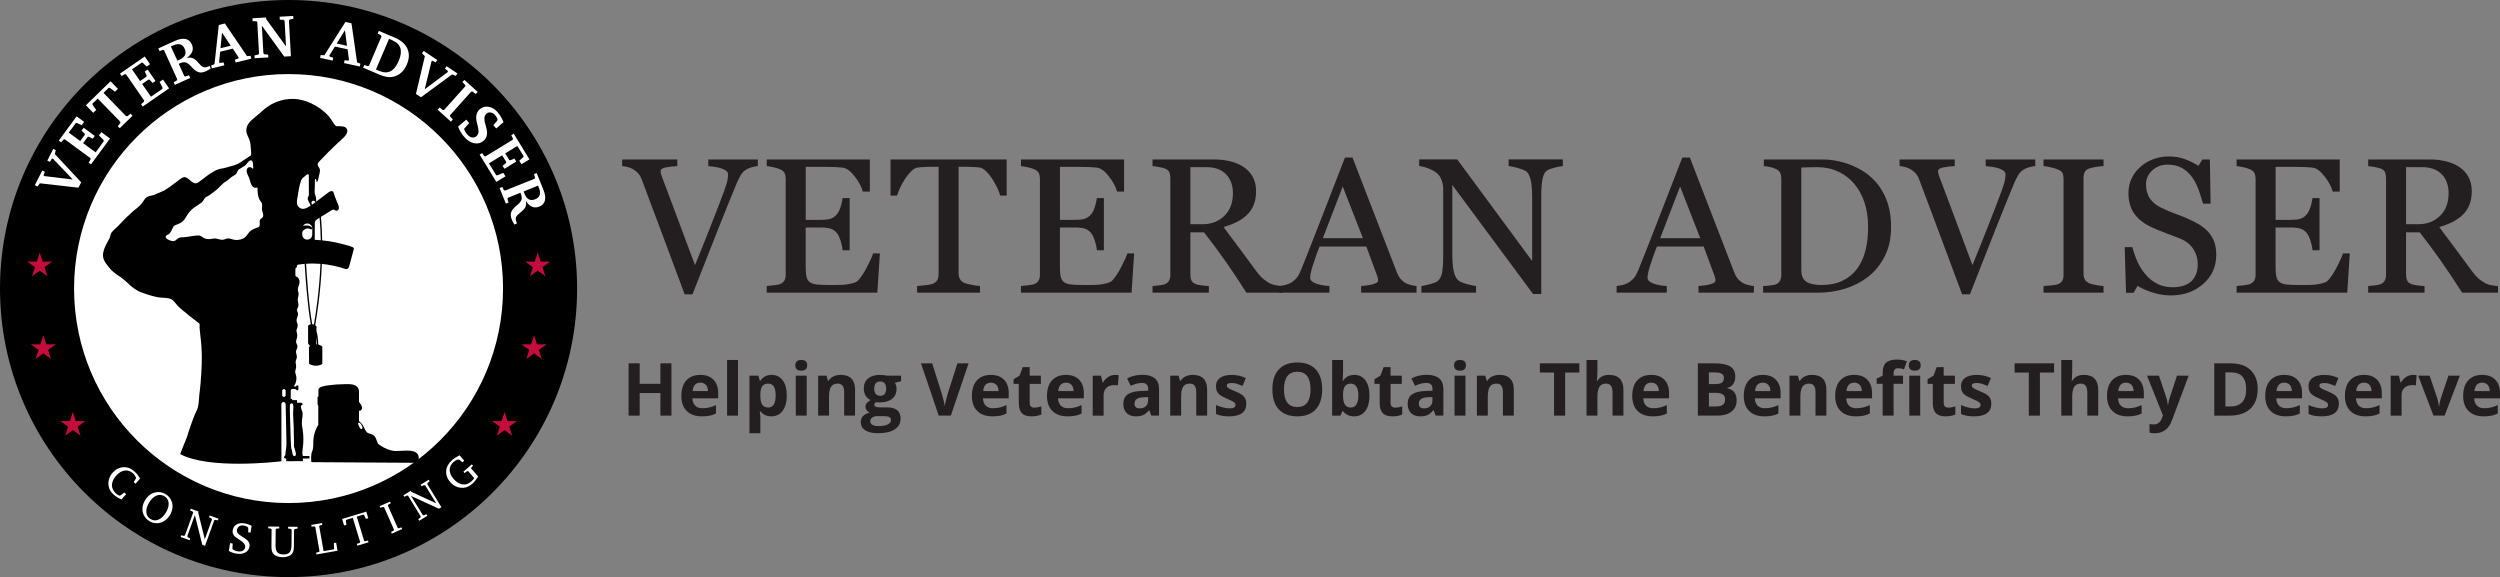<?xml version="1.0" encoding="UTF-8"?> <svg xmlns="http://www.w3.org/2000/svg" id="Layer_2" viewBox="0 0 1407.28 324.86"><rect x="0" y="0" width="1407.28" height="324.86" fill="#808080" stroke="none"/><defs><style>.cls-1{fill:#fff;}.cls-2{fill:#231f20;}.cls-3{fill:#c40d3c;}</style></defs><g id="Layer_1-2"><g><circle cx="162.43" cy="162.43" r="162.43"></circle><path class="cls-1" d="M283.17,162.43c0,66.68-54.06,120.74-120.74,120.74s-120.74-54.06-120.74-120.74S95.75,41.69,162.43,41.69s120.74,54.06,120.74,120.74Z"></path><g><path d="M198.33,139.1c-2.04-1.05-9.44-2.65-9.44-2.65-2.29-.52-5.18-.89-7.52-1.13-.08-4.37-.3-8.82-.71-13.26,1.79-1.14,3.6-2.26,5.42-3.35,.32-.19,.66-.45,1.02-.59,.31-.13,.68-.22,1-.06,.59,.28,1.07,.8,1.78,.45,1.42-.69,.85-2.34,.43-3.42-.52-1.31-1.11-2.59-1.61-3.9-.25-.66-.49-1.33-.68-2.01-.15-.54-.26-1.11-.76-1.45-.62-.42-1.39-.04-1.95,.31-1,.63-1.94,1.42-2.89,2.12-.36,.26-.71,.52-1.05,.79-1.25,.98-2.51,1.93-3.78,2.86,.11-.1,.38-.33,.38-.33,.02-.83,0-1.67-.15-2.49-.08-.4-.18-.8-.34-1.17-.11-.26-.28-.5-.31-.78-.12-1.11,.06-4.88,.06-4.88,0-.68,0-1.37,.02-2.05,0-.32-.14-1.6,.49-1.36,.64,.25,.07,2.13,.73,1.56,.71-.6,.69-1.8,.9-2.64,.3-1.22,.69-2.43,.74-3.69,.04-1.44-1.09-2.05-1.28-3.22-.2-1.15,1.43-2.42,2.12-3.15,1.08-1.16,2.19-2.31,3.31-3.44,2.29-2.31,4.65-4.55,7.03-6.77,1.57-1.47,5.19-4.12,4-6.75-.84-1.87-3.75-1.6-5.43-1.6-.88,0-1.28-.59-1.28-.59-1.27-1.59-2.13-3.46-3.5-5.01-1.41-1.6-3.02-3.01-4.74-4.26-3.46-2.51-7.44-4.32-11.64-5.14-4.65-.91-9.58-.15-13.91,1.68-4.94,2.09-8.15,5.86-12.26,9.09-2.04,1.61-3.84,3.76-3.88,6.5-.03,2.44,1.51,4.11,2.07,6.36,.44,1.77,.42,3.76,.61,5.57,.15,1.37-.1,2.21-.1,2.21-1.72,1.08-5.75,3.83-5.75,3.83-2.07,1.52-5.46,2.26-5.46,2.26-2.07,.69-4.67,1.23-4.67,1.23-2.8,.35-4.87,1.63-4.87,1.63-1.37,.74-3.79,2.46-3.79,2.46-1.3,1.05-2.68,2-4,3.02-.71,.55-1.48,1.3-2.44,1.31-1.98,0-3.52-2.24-5.12-3.15-2-1.15-3.61,.83-5.14,1.88-1.57,1.08-3.04,2.29-4.59,3.39-1.18,.84-2.85,1.87-2.85,1.87-.74,.39-4.57,1.97-4.57,1.97-2.2,1.32-5.11,.66-6.64,3.11-1.04,1.67-2.47,3.52-4.05,4.71-2.42,1.81-4.53,3.93-4.53,3.93-1.51,1.21-5.44,5.44-5.44,5.44-1.43,1.54-3.22,2.86-4.5,4.5-.67,.86-.66,2.08-1.09,3.07-.48,1.09-1.14,2.12-1.69,3.18-1.1,2.15-2.19,4.53-2.04,7,.18,3.03,2.27,4.87,3.89,7.03,1.82,2.42,6.04,4.83,6.04,4.83,1.81,1.52,3.62,3.02,3.62,3.02,2.34,2.34,4.79,4.38,7.92,5.56,3.09,1.17,6.25,2.17,9.5,2.8,2.39,.47,6.44-.04,8.31,1.67,1.34,1.23,2.3,2.85,3.69,4.06,3.67,3.19,7.48,6.23,11.36,9.16,.11,.08,0,2,.02,2.26,.07,1.14,.2,2.27,.33,3.4,.28,2.46,.56,4.92,.74,7.38,.48,6.72,.02,13.48-.48,20.19-.18,2.33-.5,4.66-.75,6.98-.24,2.17-.23,4.52-.73,6.64-.37,1.54-1.3,3.04-1.9,4.5-.63,1.54-1.19,3.11-1.75,4.67-.64,1.76-1.24,3.53-1.82,5.3-.6,2.42-1.21,3.62-1.21,3.62-1.21,2.72-3.33,8.46-3.33,8.46,16.11,8.63,53.42,4.45,56.96,4.03,0-.01,0-.02,0-.03v-3.55c0-2.59,0-5.18,0-7.77,0-2.2,0-4.4,.02-6.59,.02-3.55,.04-7.22-.02-10.82-.01-.76-.02-1.52-.02-2.27v-.25c0-.07,0-.15,0-.22-.01-.42-.03-.96,.28-1.37,.24-.32,.57-.5,.92-.5,.66,0,1.22,.6,1.22,1.31l.41,19.61c.05,1.83,.09,3.57-.18,5.43-.09,.64-.2,1.42-.28,2.1-.01,.14-.02,.29-.03,.44-.01,.32-.03,.66-.13,.95-.1,.3-.25,.49-.39,.66-.1,.12-.19,.23-.27,.38-.08,.17-.1,.3-.07,.39,.07,.17,.35,.29,.59,.38,.31,.12,.66,.27,.66,.61v.86c0,.09-.05,.17-.12,.22l9.53-.07v-1.46h3.69v-1.41h-3.42c-1.05,.09-.35-4.51-.35-4.51,.88-6.32-.26-11.49-.26-11.49-.29-1.32-.33-2.83-.2-4.16,.18-1.8,.8-3.77-.07-5.49-.26-.51-.4-1.18-.46-1.75-.03-.24-.12-.69,0-.92,.24-.44,.88-.12,.88-.85,0-.85-.94-.81-1.59-.81-.52,0-1.03,0-1.55,0v-1.48h-2.72v-.67h-.81v-5.02c.42-.85,1.81-.57,2.57-.57,.08,0,.55,.56,.7,.63,.34,.16,.82,.1,1.01-.27,.11-.22,.03-.49,.03-.73,0-.49,0-.97,0-1.46,0-.22-.69-.22-.81-.18-.21,.08-.35,.28-.5,.44-.11,.12-.24,.22-.42,.24-.31,.04-.64-.15-.86-.35,.15,.13,.9-1.37,.93-1.44,.44-1.2,.66-2.52,.5-3.79-.14-1.16-.9-2.27-.55-3.46,.37-1.26,.59-2.27,.3-3.57-.34-1.49-.08-1.82,.39-3.19,.68-1.97-1.06-3.33,.07-5.27,.32-.55,.5-1.22,.4-1.86-.1-.64-.53-1.14-.68-1.77-.26-1.1,.26-1.93,.47-2.96,.17-.87,.19-1.61-.05-2.46-.23-.84-.48-1.71,.01-2.51,0,0,.77-1.85,.15-3.08-.2-.4-.34-.94-.38-1.4-.13-1.46,1.13-2.79,.78-4.27-.15-.65-.57-1.2-.51-1.89,.06-.66,.5-1.22,.68-1.85,.44-1.52-.55-3.07-.21-4.61,.16-.73,.37-1.44,.42-2.19,.06-.82-.3-1.53-.41-2.32-.09-.66,.04-1.26,.23-1.86,.21-.66,.49-1.3,.62-2,.23-1.28,0-2.62-1.07-3.47-.49-.39-1.19-.34-1.19-1.16v-3.7c.99-.56,.87-1.48,.87-1.48,.01-.71,.74-.74,.74-.74,1.19-.21,2.39-.37,3.59-.48,.28,4.69,1.52,23.74,3.48,34.03-.83,.19-1.42,.65-1.45,.68-.06,.05-.1,.13-.1,.22v9.67s0,.06,.01,.09c.29,.81,.74,1.27,1.24,1.53-.23,.15-.45,.31-.68,.49-.07,.06-.1,.14-.1,.22l.11,9.21c0,.09,.05,.18,.12,.23,.06,.04,1.54,1.01,3.69,1.01,1.2,0,2.37-.31,3.48-.9,.09-.05,.15-.14,.15-.24v-9.53c0-.08-.03-.16-.1-.21-.05-.04-.88-.74-2.19-1.07-.03-3.72-.64-6.36-1.03-7.69l.05-2.33c0-.07-.02-.13-.06-.18-.21-.26-.44-.49-.68-.67,.93-5.18,3.07-18.52,3.75-34.5,3.66,.36,7.29,1.09,10.85,2.1,2.05,.58,3.8,1.82,4.53-.83,.35-1.24,.69-2.48,1.03-3.72,.51-1.88,1.01-3.77,1.52-5.65,.37-1.11-.8-1.42-.8-1.42Zm-51.13-16.2c-.2,.15-.42,.32-.65,.54-.44,.43-.39,1.23-.34,2,.04,.69,.09,1.4-.21,1.93-.33,.57-.92,.73-1.44,.87-.16,.04-.32,.09-.47,.14-1.44,.5-2.49,1.08-3.32,1.82-.52,.46-.91,1.01-1.33,1.6-.51,.72-1.03,1.45-1.79,1.99-1.12,.8-2.63,1.23-4.5,1.3h-.14c-.83,0-1.66-.23-2.45-.47-.91-.26-1.76-.52-2.59-.4-.39,.05-.76,.2-1.15,.35-.5,.2-1.02,.4-1.62,.41h-.11c-.8,0-1.51-.2-2.19-.4-.66-.19-1.29-.37-1.99-.37-.23,0-.45,.02-.67,.06-.88,.15-1.87,.33-2.84,.33-.87,0-1.62-.14-2.28-.43-.44-.19-.82-.47-1.19-.73-.54-.38-1.05-.74-1.69-.85-.67-.1-1.59-.02-2.43,.09-.2,.02-.4,.05-.59,.07-.77,.08-1.56,.21-2.32,.34-.81,.13-1.64,.27-2.47,.36-.38,.04-.77,.05-1.15,.07-1,.03-2.03,.07-2.87,.55-.33,.19-.61,.43-.87,.66-.55,.48-1.11,.98-2.11,1.01h-.05c-.89,0-3.84-1-4.11-2.23-.08-.36,.03-.87,.97-1.3,1.16-.53,1.4-1.04,1.4-1.04,0-.02,.03-.05,.05-.08,.78-.9,1.13-1.92,1.13-1.93,.49-1.23,.98-1.85,1-1.87,.53-.53,1.99-.99,2.16-1.04,2.01-.78,2.72-1.57,2.73-1.58,.01-.02,.03-.03,.05-.05,.87-.61,1.49-1.66,2.09-2.68,.28-.47,.53-.91,.82-1.31,1.2-1.7,2.35-2.89,3.64-3.75,1.76-1.17,3.42-2.36,3.44-2.37,.95-.48,1.37-1.14,1.85-1.89,.24-.38,.49-.78,.82-1.18,.39-.47,.9-.72,1.4-.96,.25-.12,.49-.24,.71-.38,2.33-1.52,4.81-3.64,4.84-3.66,1.87-1.99,3.67-3.55,3.69-3.57,1.66-.96,2.84-2.01,2.85-2.02,.83-.95,3.62-2.58,3.74-2.65,.43-.38,.62-.83,.82-1.31,.26-.62,.52-1.26,1.39-1.76,.9-.51,1.88-1.13,3.09-1.94,.27-.18,.62-.62,1-1.08,.78-.96,1.6-1.94,2.44-1.85,.17,.02,.42,.11,.62,.41,.4,.61,.45,1.84,.49,2.84,.02,.43,.04,.85,.08,1.07,.02,.12-.04,.25-.15,.3-.11,.05-.25,.03-.33-.06-.95-1.06-2.07-.64-2.08-.64-.9,.2-1.13,1.55-1.13,1.56-.17,1.16,.29,2.14,.79,3.16,.23,.47,.46,.95,.64,1.47,.15,.43,.27,.88,.39,1.32,.34,1.25,.66,2.43,1.56,3.33,.47,.47,.98,.71,1.54,.71,.44,0,.75-.16,.75-.16,.09-.04,.19-.04,.28,0,.08,.05,.13,.14,.13,.24,0,3.05,.36,5.18,1.1,6.53,.19,.35,.41,.63,.61,.9,.42,.55,.82,1.07,.88,2,.04,.48,0,.96-.04,1.43-.04,.54-.08,1.04-.02,1.55,.05,.39,.18,.76,.31,1.15,.15,.46,.32,.94,.36,1.45,.09,1.28-.39,1.64-.98,2.09Zm13.6,99.54c0,.54-.44,.98-.98,.98s-.98-.44-.98-.98v-2.42c0-.54,.44-.99,.98-.99s.98,.44,.98,.99v2.42Zm3.34,4.63c.07,0,.1,0,.1,0,.15,0,.34,.08,.48,.24,.56,.61,.43,2.33,.41,2.67-.24,2.66-.09,5.18,.07,7.84,.06,1.04,.13,2.11,.17,3.19,.02,.43,0,.88,0,1.31,0,.29,0,.58,0,.86,.02,1.72,.08,3.43,.12,5.02,0,.31,0,.67-.01,1.06-.03,.89-.06,1.97,.18,2.66,.05,.04,.09,.09,.11,.15,0,.01,0,.03,0,.04,.18,.61,.34,1.23,.51,1.85l.08,.32c.17,.44,.46,1.87-.19,2.36-.13,.1-.28,.15-.43,.15-.57,0-.94-.73-1.04-1.18-.07-.34-.13-.69-.18-1.03-.08-.49-.16-1-.29-1.48-.37-.7-.37-1.44-.37-1.47-.18-1.68-.63-18.28-.65-18.99,0-1.23-.06-4.23-.06-4.26,0-1.23,.82-1.3,.99-1.3Zm13.9-37.31c.17,1.15,.29,2.51,.31,4.08-.13-.01-.27-.02-.4-.02l.09-4.05Zm.79-66.54c.35-.23,.72-.45,1.07-.68,.38,4.25,.59,8.51,.67,12.7-1.99-.19-3.41-.28-3.41-.28,.03,0,.07-7.52,.06-8.22-.01-.68-.09-1.4,.13-2.06,.23-.68,.92-1.1,1.49-1.47Zm-2.37-10.25c.53,0,1.34,.63,1.07,.89-.61,.45-1.22,.91-1.85,1.34-.65-.76-.42-2.24,.77-2.23Zm-9.17-.89c.37-2.41,1.05-6.17,1.05-6.17,.29-1.42,.64-2.88,1.12-4.25,.38-1.07,1.11-1.63,1.96-2.31,.44-.36,2.4-2.26,2.41-.6,0,1.34,.01,2.68,.02,4.01,.01,1.92-.04,3.86,.04,5.77,.02,.6,.05,1.24-.19,1.8-.18,.42-.46,.8-.52,1.25-.06,.5,.13,1.02,.37,1.44,.46,.84,.86,1.7,1.28,2.57,.02,.04,.04,.09,.07,.14-.07,.05-.14,.1-.21,.14-1.84,1.23-4.27,2.6-6.31,.89-1.44-1.21-1.35-3-1.09-4.7Zm2.87,20.02v-1.58c.07-.09,.13-.18,.16-.22,0-.02,1.12-1.73,2.92-1.73,.56,0,1.15,.16,1.69,.46,.03,.02,.15,.11,.29,.11,.11,0,.21-.04,.29-.13,.12-.13,.17-.34,.14-.67-.05-.67-1.42-1.15-1.43-1.16-.64-.22-1.42-.3-2.21-.25-.68,.04-1.13,.12-1.43,.21,.5-.8,1.37-1.34,2.38-1.34,1.55,0,2.81,1.26,2.81,2.8v3.49c0,1.55-1.25,2.8-2.81,2.8s-2.8-1.25-2.8-2.8Zm6.55,50.59c-.3-.11-.61-.18-.94-.18-1.96-10.24-3.19-29.37-3.48-34.02,2.71-.21,5.42-.18,8.11,.04-.67,15.66-2.74,28.8-3.7,34.15Z"></path><path d="M235.68,257.28c-.29-3.27-3.95-3.64-6.67-3.64-1.15,0-2.32,.07-3.45,.14-.98,.06-1.91,.11-2.7,.11-.58,0-1.03-.03-1.39-.09-2.34-.41-4.6-1.29-6.71-2.63-.14-.09-.29-.18-.44-.27-.72-.43-1.4-.83-1.72-1.54-.23-.52-.41-1.01-.58-1.48-.58-1.63-1.08-3.04-3.63-3.68-.49-.12-1.01-.28-1.45-.54-.3-.18-.54-.5-.76-.76-.68-.82-1-1.8-1.49-2.73-.42-.8-.91-1.55-1.55-2.19-.19-.19-.39-.37-.6-.54-.06-.05-.46-.29-.46-.34v-5.84c.59,0,1.04-.19,1.34-.55,.43-.54,.35-1.24,.31-1.43-.03-1.12-1.26-2.59-1.65-3.04v-6.11c-.3-3.91-4.77-3.91-6.68-3.91-.35,0-.69,0-1,.01-3.59,.06-6.64,.27-9.33,.64l-.26,.03c-2.74,.36-5.54,.94-5.55,2.49,0,.09,0,.35,0,.69-.02,1.63-.04,2.57-.02,3.12-.12-.01-.24,.01-.33,.09-.09,.08-.14,.18-.14,.3-.01,.9,0,1.8,0,2.7v1.26c0,.06,.01,.11,.04,.16l.35,.82v10.63c-1.94,3.19-2.91,6.79-2.79,10.42,.04,1.26-.15,3.55-.6,4.4-.94,1.74-.57,5.66-.55,5.83,.04,.35,.39,.35,.5,.35h.17l36.01,.23,19.95,.12c.29,0,.59,0,.88,0s.58,0,.87,0c.66,0,1.16,0,1.63,.03h.02c.1,0,.2-.03,.27-.1,.08-.08,.12-.17,.12-.28,0-.28,.02-.55,.04-.81,.03-.66,.07-1.34,0-2.05Zm-32.52-15.88c-.43-.2-.67-.65-.88-1.04-.2-.36-.37-.74-.51-1.13-.15-.41-.44-1.37,.32-1.3,.92,.08,1.66,1.68,1.87,2.44,.17,.61-.01,1.4-.8,1.04Z"></path></g><g><path class="cls-1" d="M19.62,104.22l4.18-8.23,1.46,.74-.74,1.82,.29,.55,16.18,1.96-11.21-11.76-.62,.11-1.06,1.72-1.46-.74,3.33-6.57,1.46,.74-.59,2.15,14.86,15.91-1.54,3.03-21.72-2.47-1.37,1.79-1.46-.74Z"></path><path class="cls-1" d="M51.23,92.5l-1.32-.97,1.07-1.76-.1-.75-14.43-10.61-.7,.15-1.35,1.55-1.32-.97,10.04-13.65,4.24,3.12-1.38,1.88-2.72-1.29-.57,.03-3.98,5.42,6.45,4.74,2.59-3.53-.11-.65-1.74-1.71,1.18-1.6,6.28,4.62-1.18,1.6-2.16-1.16-.64,.1-2.59,3.53,7.03,5.17,4.64-6.32-.2-.64-2.55-2.55,1.37-1.86,4.85,3.57-10.69,14.54Z"></path><path class="cls-1" d="M48.35,59.26l13.88-13.51,4.14,4.25-1.66,1.61-2.92-2.17-.65,.04-2.89,2.82,12.75,13.09,.78-.02,1.69-1.39,1.14,1.17-7.2,7.01-1.14-1.17,1.45-1.66,.03-.76-12.75-13.09-2.88,2.8-.07,.66,2.09,2.97-1.66,1.61-4.14-4.25Z"></path><path class="cls-1" d="M80.34,59.99l-.93-1.35,1.58-1.31,.15-.74-10.18-14.74-.72-.08-1.78,1.03-.93-1.35,13.94-9.63,2.99,4.33-1.92,1.32-2.15-2.1-.55-.16-5.53,3.82,4.55,6.59,3.6-2.49,.11-.65-1.09-2.18,1.63-1.13,4.43,6.41-1.63,1.13-1.66-1.8-.64-.12-3.6,2.49,4.96,7.18,6.45-4.45,.02-.67-1.58-3.24,1.9-1.31,3.42,4.95-14.85,10.25Z"></path><path class="cls-1" d="M89.12,27.25l9.31-4.22c2.35-1.06,4.34-1.43,5.96-1.1,1.62,.33,2.82,1.36,3.6,3.07,.64,1.41,.71,2.75,.22,4.03-.49,1.28-1.52,2.48-3.11,3.58,.84-.16,1.59-.21,2.25-.14,.66,.07,1.27,.26,1.82,.59,.71,.42,1.6,1.24,2.67,2.46,.51,.57,.9,.99,1.16,1.26,.67,.67,1.34,1.04,1.99,1.12,.65,.08,1.52-.12,2.6-.61l.39-.18,.66,1.46c-.53,.34-1.04,.64-1.54,.92-.49,.27-.97,.51-1.41,.71-.63,.29-1.26,.47-1.88,.56-.63,.09-1.2,.07-1.73-.05-1.25-.3-2.51-1.15-3.79-2.55-.17-.2-.31-.35-.41-.46-1.37-1.48-2.51-2.34-3.41-2.57-.91-.23-2.02-.05-3.34,.55l-.52,.24,3.12,6.89,.71,.25,1.94-.68,.68,1.5-8.63,3.91-.68-1.49,1.73-.98,.28-.7-7.39-16.31-.69-.21-1.88,.67-.68-1.49Zm7.07-1.1l3.63,7.97c.13-.05,.28-.1,.44-.17,.16-.07,.38-.16,.67-.29,1.65-.75,2.72-1.64,3.21-2.66,.48-1.02,.41-2.23-.22-3.63-.58-1.28-1.41-2.07-2.49-2.38-1.08-.31-2.35-.14-3.81,.52l-1.42,.64Z"></path><path class="cls-1" d="M123.16,14.06l3.42-.84,12.46,18.36,2.01-.14,.39,1.59-8.81,2.16-.39-1.59,2-.71,.14-.47-3.32-5.06-7.12,1.75-.61,5.99,.44,.33,2.11-.27,.39,1.59-7.02,1.73-.39-1.59,1.89-.78,2.41-22.04Zm1.82,4.3l-.86,8.76,5.75-1.41-4.89-7.34Z"></path><path class="cls-1" d="M143.36,32.78l-.09-1.6,1.97-.39,.57-.64-.99-17.73-.5-.45-2.12-.05-.09-1.64,7.68-.43,.05,.9,11.16,15.36-.8-14.36-.64-.61-2.06-.08-.09-1.64,7.65-.43,.09,1.64-1.97,.31-.54,.67,1.12,20.03-3.75,.21-12.61-17.37,.87,15.53,.57,.57,2.1,.16,.09,1.6-7.65,.43Z"></path><path class="cls-1" d="M194.42,12.37l3.45,.75,3.13,21.96,1.86,.76-.35,1.6-8.86-1.93,.35-1.6,2.11,.24,.33-.36-.76-6.01-7.16-1.56-3.18,5.12,.25,.49,2.02,.69-.35,1.6-7.07-1.54,.35-1.6,2.04,.12,11.85-18.74Zm-.26,4.66l-4.62,7.49,5.79,1.26-1.17-8.75Z"></path><path class="cls-1" d="M222.3,21.23c3.53,1.51,5.88,3.58,7.05,6.23,1.17,2.64,1.05,5.61-.36,8.91-.77,1.81-1.78,3.29-3.02,4.42-1.24,1.14-2.7,1.93-4.37,2.35-1.16,.3-2.39,.36-3.67,.18-1.28-.18-2.78-.64-4.49-1.37l-9.02-3.85,.64-1.51,1.96,.64,.7-.27,7.01-16.39-.29-.71-1.82-.96,.65-1.52,9.02,3.85Zm-3.3,.64l-7.37,17.25,1.79,.77c2.45,1.05,4.59,1.12,6.4,.21,1.82-.91,3.34-2.82,4.59-5.72,1.24-2.9,1.56-5.32,.96-7.26-.6-1.94-2.12-3.43-4.58-4.48l-1.79-.77Z"></path><path class="cls-1" d="M238.47,28.66l7.68,5.13-.91,1.36-1.72-.95-.58,.22-3.87,15.84,13.01-9.74-.03-.63-1.59-1.26,.91-1.36,6.12,4.09-.91,1.36-2.06-.84-17.56,12.87-2.82-1.88,5.03-21.27-1.61-1.57,.91-1.36Z"></path><path class="cls-1" d="M246.34,61.76l1.1-1.22,1.78,1.36,.77-.02,11.96-13.33-.1-.73-1.55-1.61,1.1-1.22,7.48,6.72-1.1,1.22-1.78-1.38h-.72s-11.96,13.32-11.96,13.32l.05,.75,1.55,1.64-1.1,1.22-7.48-6.72Z"></path><path class="cls-1" d="M257.83,71.29l4.63-3.95,1.65,1.93-2.71,3.03-.1,.67c.2,.47,.43,.92,.69,1.34,.26,.42,.55,.82,.88,1.2,.85,1,1.75,1.61,2.71,1.83,.95,.22,1.79,.02,2.53-.61,.65-.55,1.04-1.26,1.19-2.11,.14-.85,.04-1.97-.3-3.37-.05-.23-.14-.57-.27-1.02-.46-1.63-.69-2.94-.69-3.94,0-.99,.16-1.89,.5-2.72,.34-.83,.83-1.51,1.46-2.05,1.46-1.25,3.14-1.72,5.05-1.41,1.9,.31,3.61,1.35,5.14,3.13,.66,.77,1.26,1.62,1.8,2.54,.54,.92,1.02,1.92,1.44,3l-4.14,3.54-1.58-1.85,2.29-2.69,.05-.67c-.08-.35-.22-.7-.43-1.06-.2-.36-.47-.73-.81-1.12-.77-.91-1.62-1.44-2.54-1.61-.92-.17-1.74,.06-2.46,.68-.53,.46-.88,1.02-1.04,1.7-.16,.68-.14,1.59,.05,2.73,.04,.28,.23,1,.58,2.15,.34,1.15,.58,2.17,.7,3.06,.16,1.14,.08,2.2-.25,3.17-.32,.97-.86,1.77-1.62,2.42-1.56,1.34-3.35,1.8-5.38,1.38-2.02-.41-3.9-1.64-5.65-3.68-.71-.83-1.35-1.73-1.92-2.69-.57-.96-1.05-1.95-1.44-2.96Z"></path><path class="cls-1" d="M269.97,87.04l1.4-.86,1.22,1.65,.73,.19,15.28-9.35,.12-.71-.93-1.84,1.4-.86,8.84,14.45-4.49,2.75-1.22-1.99,2.22-2.03,.19-.54-3.51-5.74-6.83,4.18,2.29,3.74,.64,.14,2.24-.96,1.03,1.69-6.64,4.07-1.04-1.69,1.89-1.56,.15-.63-2.28-3.74-7.44,4.55,4.09,6.69,.67,.05,3.32-1.4,1.21,1.97-5.13,3.14-9.42-15.39Z"></path><path class="cls-1" d="M302.09,97.38l3.82,9.48c.96,2.39,1.24,4.39,.84,6-.4,1.61-1.47,2.76-3.22,3.46-1.43,.58-2.78,.59-4.04,.05-1.26-.54-2.41-1.63-3.45-3.26,.13,.84,.14,1.59,.05,2.25-.1,.66-.32,1.26-.66,1.8-.45,.69-1.31,1.54-2.58,2.56-.59,.49-1.03,.86-1.3,1.11-.7,.64-1.1,1.29-1.21,1.94-.11,.65,.06,1.53,.5,2.62l.16,.4-1.49,.6c-.31-.55-.6-1.07-.85-1.58-.25-.51-.47-.99-.65-1.44-.26-.64-.41-1.27-.47-1.9-.06-.63-.02-1.2,.13-1.72,.35-1.24,1.25-2.46,2.71-3.67,.2-.16,.36-.29,.48-.39,1.54-1.3,2.44-2.4,2.71-3.3,.27-.9,.13-2.02-.41-3.36l-.21-.53-7.01,2.83-.28,.7,.6,1.97-1.52,.61-3.54-8.79,1.52-.61,.91,1.77,.69,.3,16.61-6.69,.24-.68-.59-1.9,1.52-.61Zm.79,7.11l-8.12,3.29c.04,.14,.09,.28,.15,.44,.06,.16,.15,.39,.26,.68,.68,1.68,1.52,2.79,2.52,3.32,1,.53,2.21,.51,3.63-.07,1.3-.52,2.13-1.32,2.49-2.38,.36-1.06,.24-2.34-.36-3.83l-.58-1.45Z"></path></g><polygon class="cls-3" points="284.01 231.9 285.66 237.02 291.03 237.01 286.68 240.16 288.35 245.27 284.01 242.1 279.67 245.27 281.34 240.16 276.98 237.01 282.36 237.02 284.01 231.9"></polygon><polygon class="cls-3" points="300.64 188.73 302.28 193.84 307.66 193.83 303.3 196.99 304.98 202.09 300.64 198.93 296.29 202.09 297.96 196.99 293.61 193.83 298.99 193.84 300.64 188.73"></polygon><polygon class="cls-3" points="302.66 142.14 304.31 147.26 309.69 147.24 305.33 150.4 307.01 155.51 302.66 152.34 298.32 155.51 299.99 150.4 295.63 147.24 301.01 147.26 302.66 142.14"></polygon><g><path class="cls-1" d="M68.33,281.14c-.81-.34-1.58-.74-2.32-1.21-.74-.46-1.42-.97-2.05-1.53-.62-.55-1.13-1.13-1.56-1.74-.42-.61-.74-1.24-.96-1.88-.49-1.48-.56-2.99-.21-4.53,.35-1.54,1.07-2.93,2.17-4.15,1.75-1.95,3.76-2.99,6.03-3.11,2.26-.12,4.37,.7,6.32,2.45,.56,.51,1.1,1.09,1.63,1.75,.52,.66,1.02,1.4,1.5,2.22l-2.59,2.88-1.04-.94,1.25-1.96,.06-.56c-.21-.49-.45-.93-.72-1.31s-.58-.74-.94-1.06c-1.42-1.27-2.97-1.8-4.67-1.58-1.7,.22-3.29,1.15-4.78,2.81-1.58,1.76-2.39,3.54-2.43,5.32-.04,1.78,.71,3.36,2.24,4.74,.27,.24,.56,.46,.86,.67,.31,.2,.64,.39,.99,.55l.56-.03,2.33-1.68,1.01,.91-2.66,2.97Z"></path><path class="cls-1" d="M93.3,278.2c.92,.56,1.67,1.24,2.27,2.04,.6,.8,1.03,1.71,1.29,2.74,.3,1.15,.34,2.32,.12,3.51-.21,1.19-.67,2.36-1.38,3.52-.49,.8-1.04,1.49-1.65,2.09-.62,.6-1.29,1.1-2.04,1.49-1.25,.67-2.56,.98-3.95,.94-1.39-.05-2.69-.44-3.93-1.2-.92-.56-1.68-1.25-2.3-2.06-.62-.81-1.05-1.7-1.3-2.69-.3-1.15-.33-2.33-.12-3.52,.22-1.19,.68-2.38,1.4-3.55,.72-1.17,1.55-2.12,2.51-2.85,.96-.73,2.01-1.23,3.16-1.48,1.02-.23,2.03-.26,3.03-.09,1,.17,1.96,.54,2.88,1.11Zm-.71,1.16c-1.44-.88-2.94-1.01-4.49-.38s-2.93,1.93-4.14,3.89c-1.2,1.96-1.72,3.78-1.58,5.46s.93,2.97,2.36,3.84c1.41,.87,2.9,.98,4.47,.33,1.57-.64,2.95-1.94,4.14-3.89,1.19-1.95,1.72-3.77,1.57-5.45s-.92-2.95-2.34-3.81Z"></path><path class="cls-1" d="M101.68,302.29l.35-.97,1.51,.33,.59-.3,4.63-12.87-.31-.49-1.47-.69,.34-.95,4.46,1.6-.21,.59,3.72,15.05,4.01-11.15-.27-.58-1.35-.72,.34-.95,4.98,1.79-.34,.95-1.5-.3-.58,.28-5.15,14.32-1.56-.56-4.18-16.71-4.26,11.85,.27,.6,1.36,.7-.35,.97-5.01-1.8Z"></path><path class="cls-1" d="M128.81,310.08l.71-4.37,1.47,.24-.17,2.9,.26,.48c.33,.24,.73,.45,1.18,.63,.45,.17,.96,.31,1.51,.39,1.16,.19,2.12,.07,2.88-.36,.76-.43,1.22-1.1,1.37-2.01,.21-1.27-.8-2.6-3.01-4-.24-.15-.43-.27-.55-.35-1.58-1.01-2.59-1.88-3.04-2.6-.45-.72-.59-1.59-.42-2.6,.23-1.43,.94-2.49,2.13-3.2,1.19-.71,2.65-.92,4.38-.64,.7,.11,1.39,.29,2.07,.52,.68,.23,1.37,.52,2.06,.88l-.62,3.85-1.3-.21v-2.43s-.29-.47-.29-.47c-.29-.23-.61-.42-.97-.56s-.76-.25-1.19-.32c-1.04-.17-1.9-.03-2.6,.41-.69,.44-1.12,1.12-1.27,2.04-.11,.67,.01,1.26,.37,1.77,.35,.51,1.22,1.2,2.59,2.06,.13,.08,.32,.19,.58,.34,1.36,.8,2.3,1.57,2.84,2.31,.31,.42,.51,.87,.62,1.36,.11,.49,.12,1.01,.03,1.55-.24,1.5-1.03,2.61-2.35,3.34-1.32,.73-2.96,.93-4.9,.62-.87-.14-1.67-.34-2.41-.6-.74-.26-1.39-.57-1.94-.93Z"></path><path class="cls-1" d="M151.02,296.38l6.18,.06v1.01s-1.57,.13-1.57,.13l-.43,.35-.09,9.12c-.02,1.76,.32,3.04,1.03,3.84,.7,.8,1.84,1.21,3.41,1.22,1.56,.02,2.7-.37,3.42-1.16,.72-.79,1.09-2.06,1.11-3.81l.09-8.94-.48-.46-1.51-.24v-1.01s5.34,.05,5.34,.05v1.01s-1.53,.21-1.53,.21l-.46,.45-.09,9.16c-.01,1.2-.11,2.13-.29,2.77-.18,.64-.47,1.19-.86,1.66-.51,.59-1.22,1.06-2.14,1.39-.92,.33-1.95,.49-3.1,.48-1.16,0-2.19-.19-3.09-.54-.91-.35-1.61-.83-2.1-1.43-.4-.49-.68-1.05-.84-1.68-.16-.63-.24-1.56-.22-2.77l.09-9.34-.43-.36-1.44-.16v-1.01Z"></path><path class="cls-1" d="M178.15,312.13l-.18-1.02,1.54-.39,.36-.43-2.4-13.67-.49-.28-1.59,.13-.18-.99,6.06-1.07,.17,.99-1.39,.39-.36,.43,2.46,14.02,5.61-.99,.28-.46-.1-3.06,1.28-.23,.79,4.52-11.89,2.09Z"></path><path class="cls-1" d="M192.56,292.14l13.61-4.15,1.13,3.7-1.33,.41-1.01-2.14-.45-.26-3.68,1.12,4.15,13.61,.5,.22,1.66-.38,.3,.99-6.29,1.92-.3-.99,1.58-.61,.31-.47-4.15-13.61-3.68,1.12-.23,.47,.34,2.34-1.32,.4-1.13-3.71Z"></path><path class="cls-1" d="M220.56,300.39l-.42-.95,1.42-.76,.25-.5-5.61-12.69-.54-.15-1.53,.51-.41-.92,5.85-2.58,.41,.92-1.41,.79-.25,.5,5.61,12.69,.54,.15,1.52-.54,.42,.94-5.85,2.59Z"></path><path class="cls-1" d="M236.01,293.16l-.54-.88,1.21-.97,.14-.65-7.15-11.66-.58-.07-1.45,.71-.53-.86,4.04-2.48,.33,.53,14.08,6.5-6.2-10.1-.62-.15-1.41,.6-.53-.86,4.51-2.77,.53,.86-1.17,.98-.15,.63,7.96,12.97-1.42,.87-15.66-7.18,6.59,10.74,.64,.17,1.39-.62,.54,.88-4.54,2.78Z"></path><path class="cls-1" d="M260.86,265.53l4.73-4.14,.68,.78-.97,1.01-.09,.53,3.96,4.54c-.57,.89-1.13,1.68-1.69,2.36-.55,.68-1.11,1.26-1.65,1.74-.63,.55-1.28,1-1.94,1.35-.67,.35-1.33,.6-1.99,.74-1.53,.31-3.03,.2-4.52-.33-1.49-.53-2.77-1.41-3.86-2.65-1.76-2.01-2.54-4.15-2.36-6.41,.19-2.26,1.33-4.3,3.4-6.12,.57-.5,1.21-.97,1.9-1.41s1.44-.85,2.23-1.22l2.63,3.01-1.06,.93-1.79-1.47-.57-.11c-.51,.14-.97,.33-1.39,.56-.42,.23-.82,.51-1.19,.83-1.46,1.28-2.19,2.77-2.19,4.47,0,1.71,.74,3.41,2.22,5.1,1.55,1.77,3.21,2.79,4.97,3.05,1.77,.26,3.4-.27,4.9-1.58,.29-.25,.58-.54,.87-.87,.29-.32,.57-.68,.85-1.08l-3.45-3.95-.55,.03-1.42,1.08-.68-.78Z"></path></g><polygon class="cls-3" points="41.01 231.9 39.36 237.02 33.99 237.01 38.34 240.16 36.67 245.27 41.01 242.1 45.35 245.27 43.68 240.16 48.04 237.01 42.66 237.02 41.01 231.9"></polygon><polygon class="cls-3" points="24.39 188.73 22.74 193.84 17.36 193.83 21.72 196.99 20.04 202.09 24.39 198.93 28.73 202.09 27.06 196.99 31.41 193.83 26.03 193.84 24.39 188.73"></polygon><polygon class="cls-3" points="22.36 142.14 20.71 147.26 15.33 147.24 19.69 150.4 18.01 155.51 22.36 152.34 26.7 155.51 25.03 150.4 29.39 147.24 24.01 147.26 22.36 142.14"></polygon></g><g><path class="cls-2" d="M426.57,93.5c-.92,.04-2.03,.24-3.33,.61-1.3,.37-2.38,.82-3.22,1.35-1.2,.74-2.16,1.69-2.88,2.85-.72,1.16-1.43,2.54-2.14,4.12-2.36,5.6-5.9,14.33-10.62,26.19-4.72,11.86-9.59,24.22-14.59,37.08h-4.39c-5.07-13.64-9.97-26.78-14.69-39.43s-7.93-21.2-9.62-25.64c-.42-1.09-.99-2.05-1.69-2.88-.7-.83-1.64-1.61-2.8-2.35-.95-.6-2.01-1.05-3.17-1.35-1.16-.3-2.24-.48-3.22-.55v-3.75h31.04v3.75c-2.64,.14-4.87,.41-6.69,.79-1.81,.39-2.72,1.07-2.72,2.06,0,.39,.07,.85,.21,1.37s.26,.95,.37,1.27c1.3,3.45,3.42,9.09,6.34,16.9,2.92,7.81,7.08,18.93,12.47,33.35,2.68-6.52,5.76-14.23,9.25-23.12,3.49-8.89,5.83-14.99,7.03-18.3,1.16-3.21,1.84-5.43,2.03-6.66,.2-1.23,.29-2.24,.29-3.01s-.36-1.49-1.08-2.03c-.72-.55-1.68-1.01-2.88-1.4-1.16-.35-2.35-.62-3.54-.79s-2.41-.32-3.64-.42v-3.75h27.9v3.75Z"></path><path class="cls-2" d="M495.3,142.66l-1.43,22.1h-62.27v-3.75c1.06-.07,2.47-.22,4.23-.45,1.76-.23,2.91-.47,3.44-.71,1.13-.53,1.91-1.22,2.35-2.06,.44-.85,.66-1.92,.66-3.22v-53.92c0-1.16-.19-2.19-.58-3.09-.39-.9-1.2-1.63-2.43-2.19-.95-.46-2.23-.86-3.83-1.22s-2.88-.56-3.83-.63v-3.75h58.04v18.08h-3.96c-.7-2.68-2.23-5.53-4.57-8.54-2.34-3.02-4.57-4.66-6.69-4.94-1.09-.14-2.4-.25-3.91-.32s-3.24-.11-5.18-.11h-11.79v29.81h8.46c2.71,0,4.69-.25,5.95-.77,1.25-.51,2.35-1.37,3.3-2.56,.78-1.02,1.43-2.39,1.98-4.1,.54-1.71,.91-3.32,1.08-4.84h3.96v29.39h-3.96c-.14-1.69-.52-3.48-1.14-5.37-.62-1.88-1.26-3.25-1.93-4.1-1.09-1.37-2.34-2.27-3.73-2.7-1.39-.42-3.23-.63-5.53-.63h-8.46v22.48c0,2.25,.16,4.03,.48,5.33s.93,2.29,1.85,2.96c.92,.67,2.17,1.1,3.75,1.29s3.84,.29,6.77,.29h4.6c1.9,0,3.51-.07,4.81-.21,1.34-.14,2.72-.4,4.15-.77,1.43-.37,2.44-.87,3.04-1.51,1.62-1.69,3.32-4.26,5.1-7.69,1.78-3.44,2.92-5.97,3.41-7.59h3.81Z"></path><path class="cls-2" d="M566.67,110.1h-3.65c-.32-1.27-.89-2.77-1.72-4.52-.83-1.74-1.76-3.39-2.78-4.94-1.06-1.62-2.22-3.04-3.47-4.26-1.25-1.21-2.46-1.91-3.63-2.09-1.1-.14-2.47-.25-4.13-.32-1.66-.07-3.2-.11-4.61-.11h-3.07v60c0,1.16,.25,2.23,.74,3.2,.49,.97,1.36,1.72,2.59,2.25,.63,.25,1.96,.58,3.99,1s3.6,.65,4.73,.69v3.75h-35.42v-3.75c.99-.07,2.49-.21,4.52-.42,2.02-.21,3.43-.48,4.2-.79,1.16-.46,2.02-1.12,2.56-1.98,.54-.86,.82-2.02,.82-3.46v-60.47h-3.07c-1.09,0-2.45,.03-4.07,.08-1.62,.06-3.17,.17-4.65,.34-1.16,.14-2.37,.84-3.62,2.09s-2.41,2.67-3.46,4.26-1.99,3.27-2.8,5.05c-.81,1.78-1.37,3.25-1.69,4.42h-3.7v-20.35h65.39v20.35Z"></path><path class="cls-2" d="M638.41,142.66l-1.43,22.1h-62.27v-3.75c1.06-.07,2.47-.22,4.23-.45,1.76-.23,2.91-.47,3.44-.71,1.13-.53,1.91-1.22,2.35-2.06,.44-.85,.66-1.92,.66-3.22v-53.92c0-1.16-.19-2.19-.58-3.09-.39-.9-1.2-1.63-2.43-2.19-.95-.46-2.23-.86-3.83-1.22s-2.88-.56-3.83-.63v-3.75h58.04v18.08h-3.96c-.7-2.68-2.23-5.53-4.57-8.54-2.34-3.02-4.57-4.66-6.69-4.94-1.09-.14-2.4-.25-3.91-.32s-3.24-.11-5.18-.11h-11.79v29.81h8.46c2.71,0,4.69-.25,5.95-.77,1.25-.51,2.35-1.37,3.3-2.56,.78-1.02,1.43-2.39,1.98-4.1,.54-1.71,.91-3.32,1.08-4.84h3.96v29.39h-3.96c-.14-1.69-.52-3.48-1.14-5.37-.62-1.88-1.26-3.25-1.93-4.1-1.09-1.37-2.34-2.27-3.73-2.7-1.39-.42-3.23-.63-5.53-.63h-8.46v22.48c0,2.25,.16,4.03,.48,5.33s.93,2.29,1.85,2.96c.92,.67,2.17,1.1,3.75,1.29s3.84,.29,6.77,.29h4.6c1.9,0,3.51-.07,4.81-.21,1.34-.14,2.72-.4,4.15-.77,1.43-.37,2.44-.87,3.04-1.51,1.62-1.69,3.32-4.26,5.1-7.69,1.78-3.44,2.92-5.97,3.41-7.59h3.81Z"></path><path class="cls-2" d="M721.83,164.75h-20.2c-4.47-7.01-8.51-13.07-12.12-18.18-3.61-5.11-7.53-10.38-11.75-15.8h-7.68v23.79c0,1.23,.19,2.32,.58,3.25,.39,.94,1.22,1.65,2.48,2.14,.63,.25,1.74,.48,3.33,.69s2.92,.33,4.02,.37v3.75h-31.72v-3.75c.85-.07,2.07-.19,3.67-.37,1.6-.18,2.72-.41,3.36-.69,1.06-.46,1.82-1.13,2.3-2.01,.48-.88,.71-2.01,.71-3.38v-54.23c0-1.23-.18-2.33-.53-3.28s-1.18-1.67-2.48-2.17c-.88-.32-2.03-.61-3.44-.87-1.41-.27-2.61-.43-3.59-.5v-3.75h34.62c3.17,0,6.15,.33,8.93,.98s5.3,1.7,7.56,3.14c2.18,1.41,3.93,3.25,5.23,5.53,1.3,2.27,1.96,5.01,1.96,8.22,0,2.89-.44,5.44-1.32,7.66s-2.18,4.14-3.91,5.76c-1.59,1.52-3.49,2.83-5.71,3.94-2.22,1.11-4.67,2.05-7.35,2.83,3.7,4.9,6.77,9.02,9.22,12.37,2.45,3.35,5.45,7.42,9.01,12.21,1.55,2.11,2.95,3.67,4.2,4.68,1.25,1.01,2.49,1.82,3.73,2.46,.92,.46,2.06,.81,3.44,1.06s2.52,.39,3.44,.42v3.75Zm-27.8-55.9c0-4.54-1.3-8.14-3.91-10.79s-6.29-3.98-11.05-3.98h-8.99v32.14h6.92c4.86,0,8.92-1.56,12.16-4.67s4.86-7.34,4.86-12.69Z"></path><path class="cls-2" d="M797.38,164.75h-31.18v-3.75c2.75-.18,5.03-.53,6.84-1.06s2.72-1.18,2.72-1.96c0-.32-.04-.7-.11-1.16s-.18-.86-.31-1.22l-6.21-16.81h-26.33c-.99,2.47-1.79,4.62-2.41,6.45-.62,1.83-1.17,3.52-1.67,5.07-.46,1.52-.78,2.75-.95,3.7s-.26,1.73-.26,2.33c0,1.41,1.11,2.5,3.33,3.28s4.72,1.23,7.51,1.37v3.75h-28.25v-3.75c.92-.07,2.06-.27,3.44-.61s2.5-.79,3.38-1.35c1.41-.95,2.5-1.95,3.28-2.99s1.53-2.48,2.27-4.31c3.77-9.41,7.93-19.98,12.47-31.72s8.6-22.18,12.16-31.35h4.23l25,64.7c.53,1.37,1.13,2.48,1.8,3.33s1.6,1.67,2.8,2.48c.81,.49,1.87,.91,3.17,1.24,1.3,.34,2.4,.52,3.28,.56v3.75Zm-30.18-30.66l-11.36-29.11-11.2,29.11h22.56Z"></path><path class="cls-2" d="M879.74,93.5c-.99,.04-2.5,.32-4.55,.85s-3.51,1.07-4.39,1.64c-1.27,.88-2.12,2.57-2.56,5.07s-.66,5.67-.66,9.51v54.92h-4.6l-45.46-61.37v38.69c0,4.33,.27,7.66,.82,9.99s1.38,3.98,2.51,4.97c.81,.78,2.48,1.5,5.02,2.17s4.21,1.02,5.02,1.06v3.75h-30.76v-3.75c.95-.07,2.55-.41,4.81-1.03s3.66-1.17,4.23-1.67c1.23-.99,2.08-2.49,2.54-4.52,.46-2.02,.69-5.49,.69-10.39v-36.95c0-1.62-.28-3.24-.85-4.86s-1.32-2.87-2.27-3.75c-1.27-1.16-2.99-2.16-5.15-2.99-2.17-.83-3.92-1.28-5.26-1.35v-3.75h21.43l42.16,57.18v-35.67c0-4.37-.28-7.73-.85-10.07s-1.37-3.9-2.43-4.68c-.99-.67-2.6-1.32-4.84-1.96-2.24-.63-3.94-.99-5.1-1.06v-3.75h30.5v3.75Z"></path><path class="cls-2" d="M987.28,164.75h-31.18v-3.75c2.75-.18,5.03-.53,6.84-1.06s2.72-1.18,2.72-1.96c0-.32-.04-.7-.11-1.16s-.18-.86-.31-1.22l-6.21-16.81h-26.33c-.99,2.47-1.79,4.62-2.41,6.45-.62,1.83-1.17,3.52-1.67,5.07-.46,1.52-.78,2.75-.95,3.7s-.26,1.73-.26,2.33c0,1.41,1.11,2.5,3.33,3.28s4.72,1.23,7.51,1.37v3.75h-28.25v-3.75c.92-.07,2.06-.27,3.44-.61s2.5-.79,3.38-1.35c1.41-.95,2.5-1.95,3.28-2.99s1.53-2.48,2.27-4.31c3.77-9.41,7.93-19.98,12.47-31.72s8.6-22.18,12.16-31.35h4.23l25,64.7c.53,1.37,1.13,2.48,1.8,3.33s1.6,1.67,2.8,2.48c.81,.49,1.87,.91,3.17,1.24,1.3,.34,2.4,.52,3.28,.56v3.75Zm-30.18-30.66l-11.36-29.11-11.2,29.11h22.56Z"></path><path class="cls-2" d="M1064.52,127.7c0,6.38-1.2,11.91-3.59,16.6s-5.51,8.53-9.36,11.52c-3.88,3-8.23,5.23-13.06,6.71s-9.81,2.22-14.96,2.22h-31.08v-3.75c1.02,0,2.35-.1,3.99-.29,1.64-.19,2.72-.42,3.25-.66,1.06-.46,1.82-1.14,2.3-2.04,.48-.9,.71-1.98,.71-3.25v-54.13c0-1.2-.2-2.27-.61-3.22s-1.21-1.71-2.4-2.27c-1.09-.53-2.27-.92-3.54-1.16s-2.36-.41-3.28-.48v-3.75h32.77c4.51,0,8.95,.7,13.32,2.09,4.37,1.39,8.18,3.27,11.42,5.63,4.4,3.14,7.86,7.24,10.36,12.32s3.75,11.05,3.75,17.92Zm-12.95-.03c0-5.03-.67-9.59-2.01-13.65-1.34-4.07-3.29-7.61-5.87-10.64-2.43-2.89-5.42-5.16-8.96-6.81-3.54-1.65-7.48-2.48-11.82-2.48-1.44,0-3.08,.03-4.89,.08-1.82,.06-3.16,.1-4.04,.13v57.62c0,3.2,.93,5.42,2.8,6.66,1.87,1.23,4.74,1.85,8.62,1.85,4.48,0,8.39-.79,11.73-2.38s6.06-3.79,8.14-6.6c2.18-2.96,3.78-6.38,4.79-10.27,1-3.89,1.51-8.39,1.51-13.5Z"></path><path class="cls-2" d="M1145.66,93.5c-.92,.04-2.03,.24-3.33,.61-1.3,.37-2.38,.82-3.22,1.35-1.2,.74-2.16,1.69-2.88,2.85s-1.43,2.54-2.14,4.12c-2.36,5.6-5.9,14.33-10.62,26.19-4.72,11.86-9.59,24.22-14.59,37.08h-4.39c-5.07-13.64-9.97-26.78-14.69-39.43s-7.93-21.2-9.62-25.64c-.42-1.09-.99-2.05-1.69-2.88-.7-.83-1.64-1.61-2.8-2.35-.95-.6-2.01-1.05-3.17-1.35-1.16-.3-2.24-.48-3.22-.55v-3.75h31.04v3.75c-2.64,.14-4.87,.41-6.69,.79s-2.72,1.07-2.72,2.06c0,.39,.07,.85,.21,1.37,.14,.53,.26,.95,.37,1.27,1.3,3.45,3.42,9.09,6.34,16.9,2.92,7.81,7.08,18.93,12.47,33.35,2.68-6.52,5.76-14.23,9.25-23.12,3.49-8.89,5.83-14.99,7.03-18.3,1.16-3.21,1.84-5.43,2.03-6.66s.29-2.24,.29-3.01-.36-1.49-1.08-2.03-1.68-1.01-2.88-1.4c-1.16-.35-2.34-.62-3.54-.79s-2.41-.32-3.65-.42v-3.75h27.9v3.75Z"></path><path class="cls-2" d="M1184.11,164.75h-33.78v-3.75c.95-.07,2.33-.18,4.12-.32s3.07-.35,3.81-.63c1.16-.46,2.01-1.08,2.54-1.88,.53-.8,.79-1.9,.79-3.3v-54.34c0-1.23-.19-2.26-.58-3.09-.39-.83-1.3-1.52-2.75-2.09-1.06-.42-2.39-.82-3.99-1.19-1.61-.37-2.92-.59-3.94-.66v-3.75h33.78v3.75c-1.09,.04-2.4,.17-3.91,.4s-2.84,.52-3.96,.87c-1.34,.42-2.24,1.11-2.7,2.06s-.69,2.01-.69,3.17v54.29c0,1.16,.25,2.19,.77,3.09,.51,.9,1.38,1.61,2.62,2.14,.74,.28,1.95,.59,3.62,.92,1.67,.34,3.09,.52,4.25,.56v3.75Z"></path><path class="cls-2" d="M1242.9,130.34c1.59,1.76,2.76,3.69,3.52,5.79,.76,2.1,1.14,4.54,1.14,7.32,0,6.63-2.45,12.09-7.35,16.39s-10.98,6.45-18.24,6.45c-3.35,0-6.7-.52-10.04-1.56-3.35-1.04-6.24-2.3-8.67-3.78l-2.27,3.86h-4.23l-.74-25.69h4.28c.88,3.17,1.91,6.04,3.09,8.59,1.18,2.55,2.74,4.94,4.68,7.16,1.83,2.08,3.97,3.74,6.42,4.97,2.45,1.23,5.29,1.85,8.54,1.85,2.43,0,4.55-.32,6.37-.95,1.81-.64,3.28-1.54,4.41-2.7s1.96-2.53,2.51-4.1,.82-3.38,.82-5.42c0-3-.85-5.8-2.54-8.39s-4.21-4.56-7.56-5.9c-2.29-.91-4.92-1.92-7.88-3.03s-5.51-2.15-7.66-3.13c-4.23-1.9-7.52-4.39-9.86-7.48-2.34-3.08-3.51-7.11-3.51-12.07,0-2.85,.58-5.51,1.74-7.98,1.16-2.47,2.82-4.67,4.97-6.61,2.04-1.83,4.46-3.27,7.24-4.31,2.78-1.04,5.69-1.56,8.72-1.56,3.45,0,6.54,.53,9.28,1.59s5.23,2.29,7.48,3.7l2.17-3.59h4.23l.42,24.9h-4.28c-.78-2.85-1.65-5.59-2.62-8.19s-2.23-4.97-3.78-7.08c-1.52-2.04-3.37-3.67-5.55-4.89-2.18-1.21-4.86-1.82-8.03-1.82-3.35,0-6.2,1.07-8.56,3.22s-3.54,4.77-3.54,7.88,.76,5.93,2.27,8.06c1.52,2.13,3.72,3.89,6.61,5.26,2.57,1.23,5.1,2.3,7.58,3.2,2.49,.9,4.89,1.86,7.22,2.88,2.11,.92,4.15,1.96,6.1,3.12,1.96,1.16,3.66,2.52,5.1,4.07Z"></path><path class="cls-2" d="M1322.72,142.66l-1.43,22.1h-62.27v-3.75c1.06-.07,2.47-.22,4.23-.45,1.76-.23,2.91-.47,3.44-.71,1.13-.53,1.91-1.22,2.35-2.06,.44-.85,.66-1.92,.66-3.22v-53.92c0-1.16-.19-2.19-.58-3.09-.39-.9-1.2-1.63-2.43-2.19-.95-.46-2.23-.86-3.83-1.22s-2.88-.56-3.83-.63v-3.75h58.04v18.08h-3.96c-.7-2.68-2.23-5.53-4.57-8.54-2.34-3.02-4.57-4.66-6.69-4.94-1.09-.14-2.4-.25-3.91-.32s-3.24-.11-5.18-.11h-11.79v29.81h8.46c2.71,0,4.69-.25,5.95-.77,1.25-.51,2.35-1.37,3.3-2.56,.78-1.02,1.43-2.39,1.98-4.1,.54-1.71,.91-3.32,1.08-4.84h3.96v29.39h-3.96c-.14-1.69-.52-3.48-1.14-5.37-.62-1.88-1.26-3.25-1.93-4.1-1.09-1.37-2.34-2.27-3.73-2.7-1.39-.42-3.23-.63-5.53-.63h-8.46v22.48c0,2.25,.16,4.03,.48,5.33s.93,2.29,1.85,2.96c.92,.67,2.17,1.1,3.75,1.29s3.84,.29,6.77,.29h4.6c1.9,0,3.51-.07,4.81-.21,1.34-.14,2.72-.4,4.15-.77,1.43-.37,2.44-.87,3.04-1.51,1.62-1.69,3.32-4.26,5.1-7.69,1.78-3.44,2.92-5.97,3.41-7.59h3.81Z"></path><path class="cls-2" d="M1406.15,164.75h-20.2c-4.47-7.01-8.51-13.07-12.12-18.18-3.61-5.11-7.53-10.38-11.75-15.8h-7.68v23.79c0,1.23,.19,2.32,.58,3.25,.39,.94,1.22,1.65,2.48,2.14,.63,.25,1.74,.48,3.33,.69s2.92,.33,4.02,.37v3.75h-31.72v-3.75c.85-.07,2.07-.19,3.67-.37,1.6-.18,2.72-.41,3.36-.69,1.06-.46,1.82-1.13,2.3-2.01,.48-.88,.71-2.01,.71-3.38v-54.23c0-1.23-.18-2.33-.53-3.28s-1.18-1.67-2.48-2.17c-.88-.32-2.03-.61-3.44-.87-1.41-.27-2.61-.43-3.59-.5v-3.75h34.62c3.17,0,6.15,.33,8.93,.98s5.3,1.7,7.56,3.14c2.18,1.41,3.93,3.25,5.23,5.53,1.3,2.27,1.96,5.01,1.96,8.22,0,2.89-.44,5.44-1.32,7.66s-2.18,4.14-3.91,5.76c-1.59,1.52-3.49,2.83-5.71,3.94-2.22,1.11-4.67,2.05-7.35,2.83,3.7,4.9,6.77,9.02,9.23,12.37,2.45,3.35,5.45,7.42,9.01,12.21,1.55,2.11,2.95,3.67,4.2,4.68,1.25,1.01,2.49,1.82,3.73,2.46,.92,.46,2.06,.81,3.44,1.06s2.52,.39,3.44,.42v3.75Zm-27.8-55.9c0-4.54-1.3-8.14-3.91-10.79s-6.29-3.98-11.05-3.98h-8.99v32.14h6.92c4.86,0,8.92-1.56,12.16-4.67s4.86-7.34,4.86-12.69Z"></path></g><g><path class="cls-2" d="M377.97,233.96h-6.22v-12.71h-11.66v12.71h-6.24v-29.44h6.24v11.54h11.66v-11.54h6.22v29.44Z"></path><path class="cls-2" d="M395.1,234.37c-3.62,0-6.45-1-8.5-3-2.04-2-3.06-4.83-3.06-8.5s.94-6.69,2.83-8.75c1.89-2.06,4.5-3.09,7.82-3.09s5.66,.91,7.43,2.72,2.66,4.32,2.66,7.51v2.98h-14.52c.07,1.74,.58,3.11,1.55,4.09s2.33,1.47,4.07,1.47c1.36,0,2.64-.14,3.85-.42s2.47-.73,3.79-1.35v4.75c-1.07,.54-2.22,.94-3.44,1.2-1.22,.26-2.71,.39-4.47,.39Zm-.87-18.97c-1.3,0-2.32,.41-3.06,1.24-.73,.83-1.16,2-1.27,3.51h8.62c-.03-1.52-.42-2.69-1.19-3.51s-1.8-1.24-3.1-1.24Z"></path><path class="cls-2" d="M415.42,233.96h-6.14v-31.33h6.14v31.33Z"></path><path class="cls-2" d="M434.23,234.37c-2.65,0-4.72-.96-6.22-2.88h-.32c.21,1.88,.32,2.97,.32,3.26v9.12h-6.14v-32.42h4.99l.87,2.92h.28c1.44-2.23,3.56-3.34,6.38-3.34,2.66,0,4.74,1.03,6.24,3.08s2.26,4.91,2.26,8.56c0,2.4-.35,4.49-1.06,6.26s-1.71,3.12-3.01,4.05-2.83,1.39-4.59,1.39Zm-1.81-18.43c-1.52,0-2.63,.47-3.32,1.4s-1.06,2.47-1.09,4.62v.66c0,2.42,.36,4.15,1.08,5.2s1.86,1.57,3.41,1.57c2.75,0,4.13-2.27,4.13-6.81,0-2.22-.34-3.88-1.02-4.98s-1.74-1.66-3.19-1.66Z"></path><path class="cls-2" d="M447.7,205.63c0-2,1.12-3,3.34-3s3.34,1,3.34,3c0,.95-.28,1.69-.84,2.23s-1.39,.8-2.51,.8c-2.23,0-3.34-1.01-3.34-3.02Zm6.4,28.33h-6.14v-22.51h6.14v22.51Z"></path><path class="cls-2" d="M481.33,233.96h-6.14v-13.15c0-1.62-.29-2.84-.87-3.65s-1.5-1.22-2.76-1.22c-1.72,0-2.96,.57-3.73,1.72s-1.15,3.05-1.15,5.71v10.59h-6.14v-22.51h4.69l.83,2.88h.34c.68-1.09,1.63-1.91,2.83-2.47s2.57-.84,4.1-.84c2.62,0,4.6,.71,5.96,2.12s2.03,3.46,2.03,6.13v14.68Z"></path><path class="cls-2" d="M507.24,211.45v3.12l-3.52,.91c.64,1.01,.97,2.13,.97,3.38,0,2.42-.84,4.3-2.53,5.65s-4.02,2.02-7.02,2.02l-1.11-.06-.91-.1c-.63,.48-.95,1.02-.95,1.61,0,.89,1.13,1.33,3.38,1.33h3.83c2.47,0,4.35,.53,5.65,1.59s1.94,2.62,1.94,4.67c0,2.63-1.1,4.67-3.29,6.12s-5.35,2.17-9.45,2.17c-3.14,0-5.54-.55-7.2-1.64s-2.49-2.63-2.49-4.6c0-1.36,.42-2.49,1.27-3.4s2.09-1.56,3.73-1.95c-.63-.27-1.18-.71-1.65-1.32s-.7-1.26-.7-1.94c0-.86,.25-1.57,.75-2.14s1.22-1.13,2.15-1.68c-1.18-.51-2.12-1.33-2.81-2.46s-1.04-2.46-1.04-3.99c0-2.46,.8-4.36,2.4-5.7s3.88-2.01,6.85-2.01c.63,0,1.38,.06,2.25,.17s1.42,.2,1.66,.25h7.85Zm-17.38,25.69c0,.85,.41,1.51,1.22,1.99s1.95,.72,3.41,.72c2.2,0,3.93-.3,5.18-.91s1.87-1.43,1.87-2.48c0-.85-.37-1.43-1.11-1.75s-1.88-.48-3.42-.48h-3.18c-1.13,0-2.07,.26-2.83,.8s-1.14,1.23-1.14,2.1Zm2.24-18.32c0,1.22,.28,2.19,.84,2.9s1.41,1.07,2.55,1.07,2-.35,2.54-1.07,.81-1.68,.81-2.9c0-2.71-1.12-4.07-3.34-4.07s-3.38,1.36-3.38,4.07Z"></path><path class="cls-2" d="M538.94,204.52h6.3l-10.01,29.44h-6.81l-9.99-29.44h6.3l5.54,17.52c.31,1.03,.63,2.24,.96,3.61s.53,2.33,.61,2.87c.15-1.24,.65-3.4,1.51-6.48l5.58-17.52Z"></path><path class="cls-2" d="M558.65,234.37c-3.62,0-6.46-1-8.5-3s-3.06-4.83-3.06-8.5,.94-6.69,2.83-8.75,4.49-3.09,7.82-3.09,5.66,.91,7.43,2.72,2.66,4.32,2.66,7.51v2.98h-14.52c.07,1.74,.58,3.11,1.55,4.09s2.32,1.47,4.07,1.47c1.36,0,2.64-.14,3.85-.42s2.47-.73,3.79-1.35v4.75c-1.07,.54-2.22,.94-3.44,1.2s-2.71,.39-4.47,.39Zm-.87-18.97c-1.3,0-2.32,.41-3.06,1.24s-1.16,2-1.27,3.51h8.62c-.03-1.52-.42-2.69-1.19-3.51s-1.8-1.24-3.1-1.24Z"></path><path class="cls-2" d="M582.31,229.47c1.07,0,2.36-.23,3.87-.7v4.57c-1.53,.68-3.41,1.03-5.64,1.03-2.46,0-4.25-.62-5.37-1.86s-1.68-3.1-1.68-5.59v-10.85h-2.94v-2.6l3.38-2.05,1.77-4.75h3.93v4.79h6.3v4.61h-6.3v10.85c0,.87,.24,1.52,.73,1.93s1.14,.62,1.94,.62Z"></path><path class="cls-2" d="M600.92,234.37c-3.62,0-6.46-1-8.5-3s-3.06-4.83-3.06-8.5,.94-6.69,2.83-8.75,4.49-3.09,7.82-3.09,5.66,.91,7.43,2.72,2.66,4.32,2.66,7.51v2.98h-14.52c.07,1.74,.58,3.11,1.55,4.09s2.32,1.47,4.07,1.47c1.36,0,2.64-.14,3.85-.42s2.47-.73,3.79-1.35v4.75c-1.07,.54-2.22,.94-3.44,1.2s-2.71,.39-4.47,.39Zm-.87-18.97c-1.3,0-2.32,.41-3.06,1.24s-1.16,2-1.27,3.51h8.62c-.03-1.52-.42-2.69-1.19-3.51s-1.8-1.24-3.1-1.24Z"></path><path class="cls-2" d="M627.66,211.03c.83,0,1.52,.06,2.07,.18l-.46,5.76c-.5-.13-1.1-.2-1.81-.2-1.96,0-3.49,.5-4.58,1.51s-1.64,2.42-1.64,4.23v11.46h-6.14v-22.51h4.65l.91,3.79h.3c.7-1.26,1.64-2.28,2.83-3.05s2.48-1.16,3.88-1.16Z"></path><path class="cls-2" d="M648.12,233.96l-1.19-3.06h-.16c-1.03,1.3-2.1,2.2-3.19,2.71s-2.52,.76-4.28,.76c-2.16,0-3.86-.62-5.1-1.85s-1.86-2.99-1.86-5.28,.84-4.15,2.51-5.29,4.19-1.76,7.56-1.88l3.91-.12v-.99c0-2.28-1.17-3.42-3.5-3.42-1.8,0-3.91,.54-6.34,1.63l-2.03-4.15c2.59-1.36,5.46-2.03,8.62-2.03s5.34,.66,6.95,1.97,2.42,3.32,2.42,6v15h-4.29Zm-1.81-10.43l-2.38,.08c-1.78,.05-3.11,.38-3.99,.97s-1.31,1.49-1.31,2.7c0,1.73,.99,2.6,2.98,2.6,1.42,0,2.56-.41,3.41-1.23s1.28-1.91,1.28-3.26v-1.85Z"></path><path class="cls-2" d="M679.52,233.96h-6.14v-13.15c0-1.62-.29-2.84-.87-3.65s-1.5-1.22-2.76-1.22c-1.72,0-2.96,.57-3.73,1.72s-1.15,3.05-1.15,5.71v10.59h-6.14v-22.51h4.69l.83,2.88h.34c.68-1.09,1.63-1.91,2.83-2.47s2.57-.84,4.1-.84c2.62,0,4.6,.71,5.96,2.12s2.03,3.46,2.03,6.13v14.68Z"></path><path class="cls-2" d="M701.55,227.28c0,2.31-.8,4.07-2.41,5.28s-4,1.81-7.2,1.81c-1.64,0-3.03-.11-4.19-.33s-2.24-.55-3.24-.98v-5.07c1.14,.54,2.43,.99,3.86,1.35s2.69,.54,3.78,.54c2.23,0,3.34-.64,3.34-1.93,0-.48-.15-.88-.44-1.18s-.81-.64-1.53-1.03-1.69-.83-2.9-1.34c-1.73-.72-3-1.4-3.82-2.01s-1.4-1.33-1.77-2.12-.55-1.78-.55-2.95c0-2,.78-3.55,2.33-4.64s3.75-1.64,6.59-1.64,5.35,.59,7.91,1.77l-1.85,4.43c-1.13-.48-2.18-.88-3.16-1.19s-1.98-.46-3-.46c-1.81,0-2.72,.49-2.72,1.47,0,.55,.29,1.03,.88,1.43s1.86,1,3.84,1.79c1.76,.71,3.05,1.38,3.87,1.99s1.42,1.33,1.81,2.13,.58,1.76,.58,2.88Z"></path><path class="cls-2" d="M744.26,219.2c0,4.87-1.21,8.62-3.62,11.24s-5.88,3.93-10.39,3.93-7.97-1.31-10.39-3.93-3.62-6.38-3.62-11.28,1.21-8.64,3.63-11.23,5.9-3.88,10.42-3.88,7.98,1.3,10.38,3.91,3.59,6.35,3.59,11.24Zm-21.49,0c0,3.29,.62,5.77,1.87,7.43s3.11,2.5,5.6,2.5c4.98,0,7.47-3.31,7.47-9.93s-2.48-9.95-7.43-9.95c-2.48,0-4.36,.84-5.62,2.51s-1.89,4.15-1.89,7.44Z"></path><path class="cls-2" d="M762.4,211.03c2.66,0,4.74,1.04,6.24,3.11s2.26,4.92,2.26,8.53-.78,6.6-2.33,8.64-3.66,3.06-6.33,3.06-4.72-.96-6.22-2.88h-.42l-1.03,2.48h-4.69v-31.33h6.14v7.29c0,.93-.08,2.41-.24,4.45h.24c1.44-2.23,3.56-3.34,6.38-3.34Zm-1.97,4.91c-1.52,0-2.63,.47-3.32,1.4s-1.06,2.47-1.09,4.62v.66c0,2.42,.36,4.15,1.08,5.2s1.86,1.57,3.41,1.57c1.26,0,2.27-.58,3.01-1.74s1.12-2.85,1.12-5.06-.38-3.88-1.13-4.98-1.78-1.66-3.08-1.66Z"></path><path class="cls-2" d="M785.46,229.47c1.07,0,2.36-.23,3.87-.7v4.57c-1.53,.68-3.41,1.03-5.64,1.03-2.46,0-4.25-.62-5.37-1.86s-1.68-3.1-1.68-5.59v-10.85h-2.94v-2.6l3.38-2.05,1.77-4.75h3.93v4.79h6.3v4.61h-6.3v10.85c0,.87,.24,1.52,.73,1.93s1.14,.62,1.94,.62Z"></path><path class="cls-2" d="M808.17,233.96l-1.19-3.06h-.16c-1.03,1.3-2.1,2.2-3.19,2.71s-2.52,.76-4.28,.76c-2.16,0-3.86-.62-5.1-1.85s-1.86-2.99-1.86-5.28,.84-4.15,2.51-5.29,4.19-1.76,7.56-1.88l3.91-.12v-.99c0-2.28-1.17-3.42-3.5-3.42-1.8,0-3.91,.54-6.34,1.63l-2.03-4.15c2.59-1.36,5.46-2.03,8.62-2.03s5.34,.66,6.95,1.97,2.42,3.32,2.42,6v15h-4.29Zm-1.81-10.43l-2.38,.08c-1.78,.05-3.11,.38-3.99,.97s-1.31,1.49-1.31,2.7c0,1.73,.99,2.6,2.98,2.6,1.42,0,2.56-.41,3.41-1.23s1.28-1.91,1.28-3.26v-1.85Z"></path><path class="cls-2" d="M818.52,205.63c0-2,1.12-3,3.34-3s3.34,1,3.34,3c0,.95-.28,1.69-.84,2.23s-1.39,.8-2.51,.8c-2.23,0-3.34-1.01-3.34-3.02Zm6.4,28.33h-6.14v-22.51h6.14v22.51Z"></path><path class="cls-2" d="M852.15,233.96h-6.14v-13.15c0-1.62-.29-2.84-.87-3.65s-1.5-1.22-2.76-1.22c-1.72,0-2.96,.57-3.73,1.72s-1.15,3.05-1.15,5.71v10.59h-6.14v-22.51h4.69l.83,2.88h.34c.68-1.09,1.63-1.91,2.83-2.47s2.57-.84,4.1-.84c2.62,0,4.6,.71,5.96,2.12s2.03,3.46,2.03,6.13v14.68Z"></path><path class="cls-2" d="M881.03,233.96h-6.24v-24.24h-7.99v-5.2h22.23v5.2h-7.99v24.24Z"></path><path class="cls-2" d="M913.85,233.96h-6.14v-13.15c0-3.25-1.21-4.87-3.62-4.87-1.72,0-2.96,.58-3.73,1.75s-1.15,3.06-1.15,5.68v10.59h-6.14v-31.33h6.14v6.38c0,.5-.05,1.66-.14,3.5l-.14,1.81h.32c1.37-2.2,3.54-3.3,6.52-3.3,2.65,0,4.65,.71,6.02,2.13s2.05,3.46,2.05,6.12v14.68Z"></path><path class="cls-2" d="M930.36,234.37c-3.62,0-6.46-1-8.5-3s-3.06-4.83-3.06-8.5,.94-6.69,2.83-8.75,4.49-3.09,7.82-3.09,5.66,.91,7.43,2.72,2.66,4.32,2.66,7.51v2.98h-14.52c.07,1.74,.58,3.11,1.55,4.09s2.32,1.47,4.07,1.47c1.36,0,2.64-.14,3.85-.42s2.47-.73,3.79-1.35v4.75c-1.07,.54-2.22,.94-3.44,1.2s-2.71,.39-4.47,.39Zm-.87-18.97c-1.3,0-2.32,.41-3.06,1.24s-1.16,2-1.27,3.51h8.62c-.03-1.52-.42-2.69-1.19-3.51s-1.8-1.24-3.1-1.24Z"></path><path class="cls-2" d="M955.73,204.52h9.16c4.18,0,7.21,.59,9.09,1.78s2.83,3.08,2.83,5.67c0,1.76-.41,3.2-1.24,4.33s-1.92,1.8-3.29,2.03v.2c1.87,.42,3.21,1.2,4.04,2.34s1.24,2.66,1.24,4.55c0,2.69-.97,4.78-2.91,6.28s-4.57,2.26-7.9,2.26h-11.01v-29.44Zm6.24,11.66h3.62c1.69,0,2.92-.26,3.67-.79s1.14-1.39,1.14-2.6c0-1.13-.41-1.94-1.24-2.43s-2.13-.73-3.92-.73h-3.28v6.54Zm0,4.95v7.67h4.07c1.72,0,2.99-.33,3.81-.99s1.23-1.66,1.23-3.02c0-2.44-1.74-3.66-5.24-3.66h-3.87Z"></path><path class="cls-2" d="M993.15,234.37c-3.62,0-6.46-1-8.5-3s-3.06-4.83-3.06-8.5,.94-6.69,2.83-8.75,4.49-3.09,7.82-3.09,5.66,.91,7.43,2.72,2.66,4.32,2.66,7.51v2.98h-14.52c.07,1.74,.58,3.11,1.55,4.09s2.32,1.47,4.07,1.47c1.36,0,2.64-.14,3.85-.42s2.47-.73,3.79-1.35v4.75c-1.07,.54-2.22,.94-3.44,1.2s-2.71,.39-4.47,.39Zm-.87-18.97c-1.3,0-2.32,.41-3.06,1.24s-1.16,2-1.27,3.51h8.62c-.03-1.52-.42-2.69-1.19-3.51s-1.8-1.24-3.1-1.24Z"></path><path class="cls-2" d="M1028.11,233.96h-6.14v-13.15c0-1.62-.29-2.84-.87-3.65s-1.5-1.22-2.76-1.22c-1.72,0-2.96,.57-3.73,1.72s-1.15,3.05-1.15,5.71v10.59h-6.14v-22.51h4.69l.83,2.88h.34c.68-1.09,1.63-1.91,2.83-2.47s2.57-.84,4.1-.84c2.62,0,4.6,.71,5.96,2.12s2.03,3.46,2.03,6.13v14.68Z"></path><path class="cls-2" d="M1044.62,234.37c-3.62,0-6.46-1-8.5-3s-3.06-4.83-3.06-8.5,.94-6.69,2.83-8.75,4.49-3.09,7.82-3.09,5.66,.91,7.43,2.72,2.66,4.32,2.66,7.51v2.98h-14.52c.07,1.74,.58,3.11,1.55,4.09s2.32,1.47,4.07,1.47c1.36,0,2.64-.14,3.85-.42s2.47-.73,3.79-1.35v4.75c-1.07,.54-2.22,.94-3.44,1.2s-2.71,.39-4.47,.39Zm-.87-18.97c-1.3,0-2.32,.41-3.06,1.24s-1.16,2-1.27,3.51h8.62c-.03-1.52-.42-2.69-1.19-3.51s-1.8-1.24-3.1-1.24Z"></path><path class="cls-2" d="M1071.24,216.06h-5.32v17.9h-6.14v-17.9h-3.38v-2.96l3.38-1.65v-1.65c0-2.56,.63-4.44,1.89-5.62s3.28-1.77,6.06-1.77c2.12,0,4.01,.31,5.66,.95l-1.57,4.51c-1.24-.39-2.38-.58-3.42-.58-.87,0-1.5,.26-1.89,.78s-.58,1.18-.58,1.98v1.41h5.32v4.61Zm3.26-10.43c0-2,1.12-3,3.34-3s3.34,1,3.34,3c0,.95-.28,1.69-.84,2.23s-1.39,.8-2.51,.8c-2.23,0-3.34-1.01-3.34-3.02Zm6.4,28.33h-6.14v-22.51h6.14v22.51Z"></path><path class="cls-2" d="M1096.81,229.47c1.07,0,2.36-.23,3.87-.7v4.57c-1.53,.68-3.41,1.03-5.64,1.03-2.46,0-4.25-.62-5.37-1.86s-1.68-3.1-1.68-5.59v-10.85h-2.94v-2.6l3.38-2.05,1.77-4.75h3.93v4.79h6.3v4.61h-6.3v10.85c0,.87,.24,1.52,.73,1.93s1.14,.62,1.94,.62Z"></path><path class="cls-2" d="M1120.94,227.28c0,2.31-.8,4.07-2.41,5.28s-4,1.81-7.2,1.81c-1.64,0-3.03-.11-4.19-.33s-2.24-.55-3.24-.98v-5.07c1.14,.54,2.43,.99,3.86,1.35s2.69,.54,3.78,.54c2.23,0,3.34-.64,3.34-1.93,0-.48-.15-.88-.44-1.18s-.81-.64-1.53-1.03-1.69-.83-2.9-1.34c-1.73-.72-3-1.4-3.82-2.01s-1.4-1.33-1.77-2.12-.55-1.78-.55-2.95c0-2,.78-3.55,2.33-4.64s3.75-1.64,6.59-1.64,5.35,.59,7.91,1.77l-1.85,4.43c-1.13-.48-2.18-.88-3.16-1.19s-1.98-.46-3-.46c-1.81,0-2.72,.49-2.72,1.47,0,.55,.29,1.03,.88,1.43s1.86,1,3.84,1.79c1.76,.71,3.05,1.38,3.87,1.99s1.42,1.33,1.81,2.13,.58,1.76,.58,2.88Z"></path><path class="cls-2" d="M1148.28,233.96h-6.24v-24.24h-7.99v-5.2h22.23v5.2h-7.99v24.24Z"></path><path class="cls-2" d="M1181.11,233.96h-6.14v-13.15c0-3.25-1.21-4.87-3.62-4.87-1.72,0-2.96,.58-3.73,1.75s-1.15,3.06-1.15,5.68v10.59h-6.14v-31.33h6.14v6.38c0,.5-.05,1.66-.14,3.5l-.14,1.81h.32c1.37-2.2,3.54-3.3,6.52-3.3,2.65,0,4.65,.71,6.02,2.13s2.05,3.46,2.05,6.12v14.68Z"></path><path class="cls-2" d="M1197.62,234.37c-3.62,0-6.46-1-8.5-3s-3.06-4.83-3.06-8.5,.94-6.69,2.83-8.75,4.49-3.09,7.82-3.09,5.66,.91,7.43,2.72,2.66,4.32,2.66,7.51v2.98h-14.52c.07,1.74,.58,3.11,1.55,4.09s2.32,1.47,4.07,1.47c1.36,0,2.64-.14,3.85-.42s2.47-.73,3.79-1.35v4.75c-1.07,.54-2.22,.94-3.44,1.2s-2.71,.39-4.47,.39Zm-.87-18.97c-1.3,0-2.32,.41-3.06,1.24s-1.16,2-1.27,3.51h8.62c-.03-1.52-.42-2.69-1.19-3.51s-1.8-1.24-3.1-1.24Z"></path><path class="cls-2" d="M1208.57,211.45h6.73l4.25,12.67c.36,1.1,.61,2.4,.75,3.91h.12c.15-1.38,.44-2.69,.87-3.91l4.17-12.67h6.58l-9.52,25.39c-.87,2.35-2.12,4.11-3.74,5.28s-3.51,1.75-5.67,1.75c-1.06,0-2.1-.11-3.12-.34v-4.87c.74,.17,1.54,.26,2.42,.26,1.09,0,2.04-.33,2.85-1s1.45-1.67,1.9-3.01l.36-1.11-8.94-22.35Z"></path><path class="cls-2" d="M1270.88,218.96c0,4.85-1.38,8.56-4.14,11.14s-6.74,3.87-11.95,3.87h-8.34v-29.44h9.24c4.81,0,8.54,1.27,11.2,3.81s3.99,6.08,3.99,10.63Zm-6.48,.16c0-6.32-2.79-9.48-8.38-9.48h-3.32v19.17h2.68c6.01,0,9.02-3.23,9.02-9.69Z"></path><path class="cls-2" d="M1286.68,234.37c-3.62,0-6.46-1-8.5-3s-3.06-4.83-3.06-8.5,.94-6.69,2.83-8.75,4.49-3.09,7.82-3.09,5.66,.91,7.43,2.72,2.66,4.32,2.66,7.51v2.98h-14.52c.07,1.74,.58,3.11,1.55,4.09s2.32,1.47,4.07,1.47c1.36,0,2.64-.14,3.85-.42s2.47-.73,3.79-1.35v4.75c-1.07,.54-2.22,.94-3.44,1.2s-2.71,.39-4.47,.39Zm-.87-18.97c-1.3,0-2.32,.41-3.06,1.24s-1.16,2-1.27,3.51h8.62c-.03-1.52-.42-2.69-1.19-3.51s-1.8-1.24-3.1-1.24Z"></path><path class="cls-2" d="M1316.57,227.28c0,2.31-.8,4.07-2.41,5.28s-4,1.81-7.2,1.81c-1.64,0-3.03-.11-4.19-.33s-2.24-.55-3.24-.98v-5.07c1.14,.54,2.43,.99,3.86,1.35s2.69,.54,3.78,.54c2.23,0,3.34-.64,3.34-1.93,0-.48-.15-.88-.44-1.18s-.81-.64-1.53-1.03-1.69-.83-2.9-1.34c-1.73-.72-3-1.4-3.82-2.01s-1.4-1.33-1.77-2.12-.55-1.78-.55-2.95c0-2,.78-3.55,2.33-4.64s3.75-1.64,6.59-1.64,5.35,.59,7.91,1.77l-1.85,4.43c-1.13-.48-2.18-.88-3.16-1.19s-1.98-.46-3-.46c-1.81,0-2.72,.49-2.72,1.47,0,.55,.29,1.03,.88,1.43s1.86,1,3.84,1.79c1.76,.71,3.05,1.38,3.87,1.99s1.42,1.33,1.81,2.13,.58,1.76,.58,2.88Z"></path><path class="cls-2" d="M1331.55,234.37c-3.62,0-6.46-1-8.5-3s-3.06-4.83-3.06-8.5,.94-6.69,2.83-8.75,4.49-3.09,7.82-3.09,5.66,.91,7.43,2.72,2.66,4.32,2.66,7.51v2.98h-14.52c.07,1.74,.58,3.11,1.55,4.09s2.32,1.47,4.07,1.47c1.36,0,2.64-.14,3.85-.42s2.47-.73,3.79-1.35v4.75c-1.07,.54-2.22,.94-3.44,1.2s-2.71,.39-4.47,.39Zm-.87-18.97c-1.3,0-2.32,.41-3.06,1.24s-1.16,2-1.27,3.51h8.62c-.03-1.52-.42-2.69-1.19-3.51s-1.8-1.24-3.1-1.24Z"></path><path class="cls-2" d="M1358.29,211.03c.83,0,1.52,.06,2.07,.18l-.46,5.76c-.5-.13-1.1-.2-1.81-.2-1.96,0-3.49,.5-4.58,1.51s-1.64,2.42-1.64,4.23v11.46h-6.14v-22.51h4.65l.91,3.79h.3c.7-1.26,1.64-2.28,2.83-3.05s2.48-1.16,3.88-1.16Z"></path><path class="cls-2" d="M1369.81,233.96l-8.58-22.51h6.42l4.35,12.83c.48,1.62,.79,3.16,.91,4.61h.12c.07-1.29,.37-2.83,.91-4.61l4.33-12.83h6.42l-8.58,22.51h-6.3Z"></path><path class="cls-2" d="M1398.1,234.37c-3.62,0-6.46-1-8.5-3s-3.06-4.83-3.06-8.5,.94-6.69,2.83-8.75,4.49-3.09,7.82-3.09,5.66,.91,7.43,2.72,2.66,4.32,2.66,7.51v2.98h-14.52c.07,1.74,.58,3.11,1.55,4.09s2.32,1.47,4.07,1.47c1.36,0,2.64-.14,3.85-.42s2.47-.73,3.79-1.35v4.75c-1.07,.54-2.22,.94-3.44,1.2s-2.71,.39-4.47,.39Zm-.87-18.97c-1.3,0-2.32,.41-3.06,1.24s-1.16,2-1.27,3.51h8.62c-.03-1.52-.42-2.69-1.19-3.51s-1.8-1.24-3.1-1.24Z"></path></g></g></svg> 